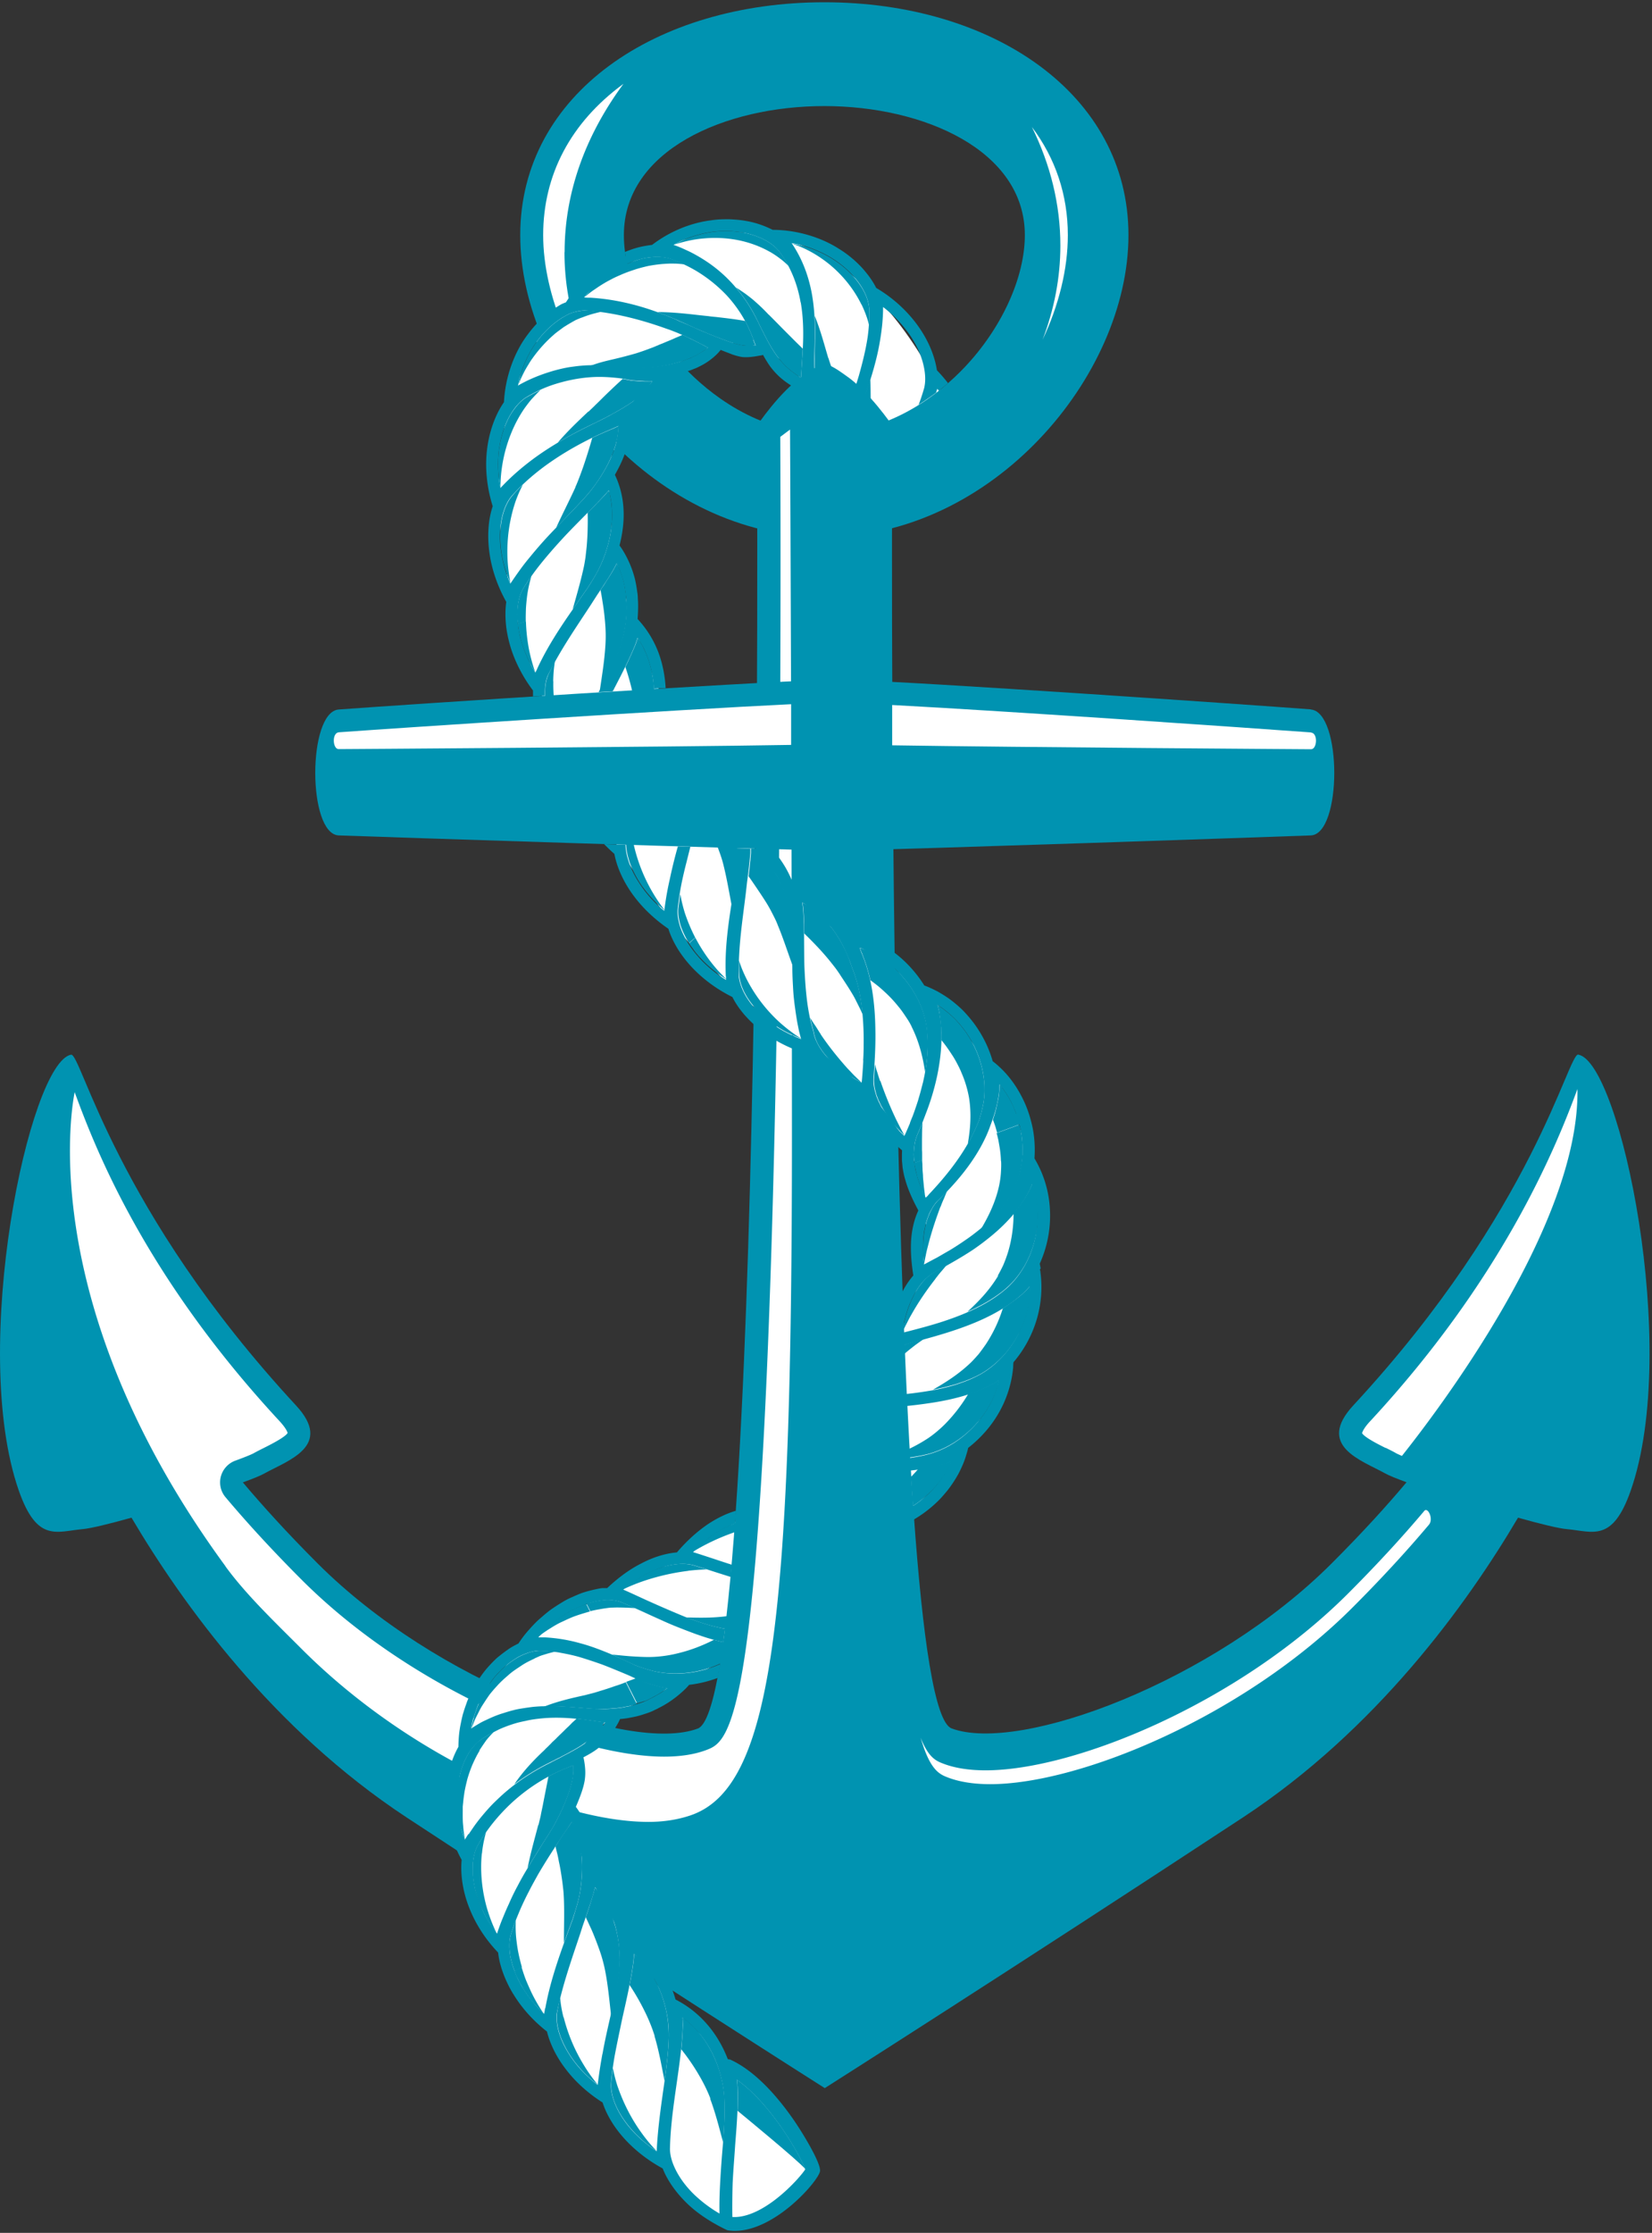 <svg width="225" height="304" viewBox="0 0 225 304" fill="none" xmlns="http://www.w3.org/2000/svg"><rect x="0" y="0" width="225" height="304" fill="#333333" stroke="none"/><g clip-path="url(#clip0_2053_354)"><path d="M92.213 293.033a20 20 0 0 1-.85-2.549 70 70 0 0 0-.093 1.94c-.018.868.24 1.884.74 2.937.572 1.164 1.459 2.365 2.567 3.455.98.96 2.143 1.829 3.437 2.586A23 23 0 0 1 95.76 299c-1.46-1.81-2.698-3.861-3.566-5.948z" fill="#0093B1"/><path d="M110.614 295.305s-1.811 3.51-4.914 5.376c-3.104 1.866-7.593 2.033-7.593 2.033s-10.494-9.884-17.052-17.791c-14.133-17.033-20.082-32.589-18.271-44.819 1.035-6.964 5.265-16.59 19.62-22.852 12.507-5.45 23.314-13.172 31.295-22.317 7.445-8.535 11.823-17.846 12.341-26.234.683-10.826-4.785-19.749-16.221-26.566-9.865-5.874-19.675-16.553-27.619-30.057-7.759-13.19-12.71-27.231-13.966-39.535-1.349-13.246 1.773-23.74 8.997-30.316 9.847-8.979 19.62-12.267 29.041-9.792 7.261 1.922 13.874 7.408 19.103 15.888 3.621 5.894 5.431 11.343 5.505 11.565l-7.15 2.346-7.149 2.365c-1.312-3.954-6.762-15.666-14.17-17.606-4.157-1.09-9.219 1.053-15.038 6.355-4.49 4.102-4.73 11.86-4.157 17.662 1.017 10.05 5.377 22.224 11.953 33.419 6.596 11.196 14.743 20.23 22.354 24.756 16.221 9.662 24.589 24.016 23.555 40.459-.739 11.86-6.281 24.016-16.036 35.193-9.422 10.807-22.077 19.878-36.616 26.215-9.717 4.249-10.493 9.514-10.752 11.251-1.127 7.611 4.305 19.065 15.278 32.293 2.254 2.734 5.598 4.046 6.226 7.131 0 0 1.922.665 4.342 2.974 3.048 2.919 7.075 10.623 7.075 10.623z" fill="#fff"/><path d="M128.108 164.305c.129-.37.277-.739.443-1.09.148-.351.277-.702.444-1.053-.425.443-.813.886-1.238 1.293a4.4 4.4 0 0 0-.739.979 7 7 0 0 0-.573 1.182 8 8 0 0 0-.443 1.534c-.13.535-.185 1.108-.24 1.681a18.5 18.5 0 0 0 .092 3.325c.074-.425.148-.831.24-1.256.074-.425.185-.85.296-1.275.443-1.773 1.034-3.565 1.699-5.339zm8.24-6.244c.037.609 0 1.2-.037 1.755a13 13 0 0 1-.221 1.552c-.462 2.179-1.386 4.138-2.494 5.985l.111-.092c.203-.166.406-.351.591-.518a21 21 0 0 0 1.884-1.939c.296-.351.554-.702.831-1.053l.721-1.109c.148-.258.314-.554.443-.85a13.4 13.4 0 0 0 .684-1.921c.074-.332.148-.683.222-1.034.184-.924.203-1.885.184-2.846-.055-.96-.166-1.939-.425-2.863l-3.103 1.145c.092.314.166.647.24.961.055.333.111.647.166.961.111.646.166 1.293.185 1.921zm-8.961 16.053c.258-.314.498-.647.757-.942.259-.296.517-.61.758-.887-.518.296-1.072.591-1.589.868-.684.388-1.367.98-1.94 1.755-.665.85-1.182 1.903-1.626 3.086a18.6 18.6 0 0 0-.85 3.417c.185-.406.37-.812.592-1.219.203-.406.406-.813.646-1.219.942-1.681 2.069-3.326 3.27-4.859zm-3.528 9.644c.333-.258.647-.517.979-.757.333-.24.665-.48.979-.684-.591.167-1.182.314-1.773.481-.776.221-1.589.665-2.346 1.33-.425.369-.85.776-1.238 1.256-.407.462-.758.979-1.109 1.533-.314.481-.591 1.016-.868 1.552a30 30 0 0 0-.739 1.737c.277-.37.554-.758.831-1.127.278-.37.61-.739.906-1.109a36.4 36.4 0 0 1 4.378-4.212m.683-25.328.037.258.037.167.055.258.037.166.056.259.037.185c.037.111.055.222.092.332v.074c.092.24.148.481.24.721.037.129.092.24.129.369l.13.37c.092.24.203.499.314.739.092.258.221.499.332.757-.074-.388-.111-.794-.166-1.201-.055-.406-.074-.813-.129-1.237a8 8 0 0 1-.037-.665l-.056-.666c0-.221-.018-.461-.018-.683s-.037-.462-.037-.684l-1.072.388v.093zm7.722 27.046c-1.57 1.514-3.343 2.678-5.209 3.731a33 33 0 0 0 3.085-.739c.979-.314 1.958-.665 2.845-1.108 1.09-.517 2.18-1.312 3.159-2.254 1.774-1.718 3.104-4.009 3.732-6.447q.222-.888.332-1.774c.074-.591.093-1.201.093-1.792-.314.351-.61.665-.869.905-.424.407-.905.776-1.385 1.127s-.961.684-1.46.998a19.3 19.3 0 0 1-2.29 4.859c-.333.48-.665.942-.998 1.367-.351.406-.702.794-1.035 1.127m3.677-11.769c-1.146 1.903-2.605 3.455-4.194 4.896l.739-.333c.24-.11.48-.24.702-.351.48-.24.942-.498 1.386-.757.443-.277.886-.554 1.293-.85.425-.296.831-.61 1.219-.961.924-.794 1.792-1.865 2.494-3.085 1.256-2.217 1.903-4.914 1.774-7.537a13.5 13.5 0 0 0-.721-3.677 9 9 0 0 1-.536 1.183 17 17 0 0 1-.96 1.552c-.351.498-.721.979-1.09 1.422 0 1.884-.277 3.769-.813 5.45a19 19 0 0 1-.61 1.626q-.36.748-.72 1.385zm-.849 14.762c-.277.148-.555.277-.832.406-.147.074-.314.13-.462.204l-.369.147-.647.241-.147.055c-.259.092-.499.185-.758.259a21.5 21.5 0 0 1-3.233 4.175 17 17 0 0 1-1.238 1.108c-.406.333-.831.647-1.219.887-1.718 1.109-3.565 1.903-5.487 2.605h.019c1.182 0 2.327-.055 3.491-.166.37-.056.739-.13 1.09-.185l.167-.037c.351-.074.702-.148 1.053-.24a13 13 0 0 0 3.491-1.571c2.032-1.293 3.787-3.159 4.914-5.302a13 13 0 0 0 1.22-3.233 17 17 0 0 1-1.053.647m-23.943 12.229c.831-.295 1.625-.572 2.383-.776l-1.866-.11c-.831-.037-1.774.147-2.734.554-.554.221-1.09.517-1.626.85s-1.071.739-1.589 1.182a17 17 0 0 0-2.586 2.79c.388-.296.757-.592 1.164-.869a70 70 0 0 1 1.238-.831 32 32 0 0 1 5.616-2.79m-8.259 7.095c.85-.203 1.7-.369 2.476-.461-.628-.111-1.238-.241-1.847-.351-.813-.148-1.774-.074-2.79.221-1.145.314-2.328.887-3.473 1.645-.499.351-1.016.72-1.497 1.126-.48.425-.96.85-1.44 1.331a29 29 0 0 1 2.586-1.404 29.8 29.8 0 0 1 5.967-2.107zm-9.144 6.06c.869-.093 1.737-.167 2.531-.167-.61-.184-1.2-.388-1.792-.554-.794-.24-1.773-.277-2.808-.111-.591.093-1.2.24-1.81.462-.61.203-1.238.462-1.848.794-.554.278-1.09.592-1.626.961-.535.37-1.071.739-1.588 1.182a26 26 0 0 1 2.734-1.126 30.7 30.7 0 0 1 6.189-1.423zm-7.242 5.099-.11-.056c-.518-.221-1.053-.462-1.59-.683a5.4 5.4 0 0 0-1.994-.407c-.111 0-.278 0-.425.019-.148 0-.314.037-.48.055-.647.093-1.312.24-2.014.481l.517.997c.628-.166 1.256-.258 1.884-.369.314-.037.628-.093.924-.111.259 0 .517-.019.794-.019.869 0 1.737.037 2.531.093zm13.32.961c-2.088.369-4.194.369-6.355.295.997.388 1.995.721 2.993 1.016a25 25 0 0 0 2.956.647 13.4 13.4 0 0 0 3.75-.019c2.346-.314 4.581-1.256 6.447-2.605q.666-.498 1.275-1.053a9.7 9.7 0 0 0 1.108-1.2c-.443.037-.849.055-1.182.055-1.127 0-2.272-.148-3.399-.314a25 25 0 0 1-2.254 1.33 26 26 0 0 1-2.328 1.035c-1.053.388-2.106.683-3.011.831zm-12.1 11.73c.166-.055.332-.129.499-.203l.277-.148.35-.184.721-.388c.462-.277.924-.573 1.349-.906a8 8 0 0 1-1.164-.221 14 14 0 0 1-.924-.259c-.11-.037-.203-.055-.314-.092l-.61-.203-.35-.13c-.185-.092-.37-.166-.555-.258l-.258-.111-.111-.056c-.444.185-.906.333-1.349.499l1.497 2.938c.166-.056.35-.111.517-.167l.24-.074.203-.074zm21.91-18.566c-2.051.591-4.12.869-6.281 1.016 2.087.536 4.119.906 6.096.961.591 0 1.201 0 1.847-.092a14 14 0 0 0 1.885-.388c2.291-.628 4.434-1.811 6.115-3.418.406-.388.776-.794 1.145-1.219.351-.425.684-.869.961-1.349-.444.111-.85.185-1.182.222a24 24 0 0 1-3.437.148 21 21 0 0 1-2.069 1.588c-.72.499-1.459.924-2.198 1.312-.998.536-2.014.924-2.901 1.201zm-9.071 10.881c-.296-.037-.591-.092-.905-.148-.167-.037-.314-.055-.48-.092l-.37-.074-.647-.148-.166-.037c-.259-.074-.499-.129-.758-.203-1.551.794-3.196 1.422-4.803 1.81a17 17 0 0 1-3.085.499c-.998.074-2.014.019-3.011-.037-.98-.055-1.94-.166-2.975-.258 1.072.498 2.125.997 3.104 1.441.332.129.683.258 1.034.369l.167.056c.332.11.683.203 1.016.295 1.145.314 2.42.443 3.732.407 2.346-.074 4.692-.721 6.669-1.848a13 13 0 0 0 2.623-1.958c-.443 0-.85-.037-1.182-.074zM75.346 92.755c.019-.961.093-1.885.24-2.734a39 39 0 0 0-.868 1.755c-.37.794-.535 1.847-.462 3.048.037.665.148 1.385.333 2.106s.425 1.46.757 2.198a18 18 0 0 0 2.273 3.788 22 22 0 0 1-1.238-3.141c-.702-2.272-1.072-4.73-1.016-7.02zM86.19 114.48a18.5 18.5 0 0 1-.333-2.698 24 24 0 0 0-.48 1.903c-.185.85-.13 1.922.185 3.067.35 1.293 1.034 2.679 1.958 3.99a20 20 0 0 0 1.386 1.682c.517.535 1.053 1.071 1.662 1.551a22.7 22.7 0 0 1-4.36-9.477zM70.542 85.088c0 .11.037.24.055.35l.037.24c0 .13.037.241.056.37l.055.24c.037.13.056.24.093.37l.055.259c.037.166.092.332.13.48l.036.11c.203.684.48 1.368.776 2.051a17 17 0 0 0 1.072 1.996 23 23 0 0 1-.887-3.289 24 24 0 0 1-.388-3.64l-1.109.296v.13zm22.114 36.653v.111h-.019c-.092.591-.166 1.2-.24 1.792-.092.868.093 1.921.554 3.048.24.554.518 1.127.887 1.699l.85-.738a24 24 0 0 1-1.386-3.27 20 20 0 0 1-.646-2.661zm-5.93-23.408c.074 2.032-.037 4.065-.13 6.208.776-1.996 1.497-3.898 1.977-5.709.296-1.09.462-2.272.517-3.455.093-2.143-.24-4.193-.942-6.022-.166-.444-.37-.868-.572-1.293-.222-.407-.444-.813-.721-1.201-.11.388-.24.739-.351 1.016-.407.979-.85 1.94-1.33 2.937a31 31 0 0 1 1.2 4.6c.185 1.035.296 2.051.352 2.92m9.347 9.033-.166.832c-.037.147-.056.295-.093.461l-.073.351-.148.629-.037.147c-.056.241-.13.481-.185.721a35 35 0 0 1 2.143 4.249c.388.979.74 1.921.96 2.771.481 1.866.795 3.75 1.183 5.764h.019c.184-1.145.351-2.272.535-3.418.037-.369.074-.72.111-1.071v-.166c.037-.351.056-.684.093-1.017.037-.572.018-1.145 0-1.736a18 18 0 0 0-.204-1.755c-.35-2.106-1.09-4.046-2.18-5.69-.535-.795-1.127-1.534-1.81-2.18-.037.406-.074.776-.13 1.071zm22.909-46.832a30 30 0 0 1-.333-2.845c-.092-1.977-.037-3.972-.11-6.133l-.037.129c-.074.258-.148.499-.241.757-.535 1.718-1.053 3.307-1.459 4.822a18 18 0 0 0-.536 3.325c-.055.74-.055 1.46 0 2.143 0 .351.056.684.093 1.017l.055.48.037.221v.13l3.141-1.035v-.13l-.056-.184-.092-.37-.167-.775a47 47 0 0 1-.295-1.552" fill="#0093B1"/><path d="M112.276.309c-22.89 0-41.42 12.451-41.42 31.702 0 19.25 18.549 41.105 41.42 41.105s41.419-21.874 41.419-41.105c0-19.232-18.53-31.702-41.419-31.702m19.065 49.732c-3.177 3.344-9.902 8.96-19.065 8.96s-15.888-5.616-19.066-8.96c-5.08-5.339-8.24-12.248-8.24-18.03 0-11.547 13.746-17.57 27.306-17.57s27.305 6.042 27.305 17.57c0 5.782-3.159 12.691-8.24 18.03" fill="#0093B1"/><path d="M117.338 41.45c.461.961.812 1.904 1.016 2.79.055-.683.055-1.367.037-2.069-.037-.923-.388-2.069-1.164-3.233-.85-1.311-2.199-2.678-3.954-3.75a15.2 15.2 0 0 0-5.431-2.032 15.7 15.7 0 0 1 3.972 1.977c2.531 1.718 4.397 4.045 5.505 6.318zm-12.545-7.203c.517.295.998.61 1.422.942.444.314.832.683 1.183 1.016a25 25 0 0 0-.536-.942c-.203-.314-.406-.61-.628-.906-.591-.812-1.681-1.625-3.159-2.18-1.663-.628-3.787-.886-5.912-.61-1.884.24-3.75.87-5.394 1.774a8 8 0 0 1 .997-.314 16.5 16.5 0 0 1 3.196-.573 16.5 16.5 0 0 1 4.656.26c1.515.313 2.956.849 4.193 1.551zm-.092 8.608a25 25 0 0 0-1.995-1.921c-.369-.333-.757-.61-1.164-.924-.406-.277-.85-.591-1.312-.868 1.405 1.644 2.365 3.307 3.067 4.785.425.886.868 1.755 1.293 2.55.776 1.422 1.589 2.623 2.716 3.639q.804.72 1.829 1.33c0-.351 0-.702.019-.98.055-.96.129-1.94.184-2.992-.997-.96-1.94-1.921-2.863-2.845a171 171 0 0 0-1.774-1.792zm8.11 5.893c-.554-1.847-1.034-3.732-1.847-5.745.129 2.143 0 4.1 0 5.874a21 21 0 0 0 .203 3.215c.277 1.903.85 3.676 1.755 5.247.443.757.942 1.46 1.552 2.106.074-.37.166-.72.24-1.016.277-.98.61-1.959.961-2.993a48 48 0 0 1-1.903-4.083c-.37-.905-.702-1.81-.942-2.605zm-10.178-2.512-.259-.646a5 5 0 0 0-.148-.37l-.129-.277c-.074-.166-.148-.333-.24-.517l-.056-.13a9 9 0 0 1-.295-.59c-1.183-.223-2.42-.37-3.714-.518-.443-.056-.868-.074-1.311-.148-.425-.037-.85-.092-1.257-.13-1.736-.202-3.602-.406-5.653-.424.536.222 1.09.443 1.608.646.258.111.517.222.775.315.24.11.5.221.758.35.314.13.628.26.942.407l.148.074c.295.13.573.258.868.388.462.203.942.425 1.423.61.462.221.923.369 1.348.554.795.295 1.478.572 2.088.776.628.203 1.164.35 1.718.425.536.073 1.053.055 1.644 0a77 77 0 0 1-.314-.795z" fill="#0093B1"/><path d="M140.541 17.286c2.513 5.1 3.88 10.53 3.88 16.147 0 4.415-.85 8.701-2.421 12.821 2.217-4.71 3.437-9.607 3.437-14.244 0-5.468-1.681-10.456-4.896-14.724M76.897 34.338c0-8.203 2.882-15.962 8.018-22.927l-.074.056C77.73 16.695 73.98 23.789 73.98 32.01s4.082 17.92 10.955 25.273C79.78 50.318 76.88 42.54 76.88 34.338z" fill="#fff"/><path d="m124.339 205.022.092-.055c.739-.462 1.404-1.016 2.032-1.607.185-.167.351-.333.536-.518l.24-.258.203-.222c.167-.185.314-.369.462-.554.37-.444.665-.924.961-1.404q.443-.72.776-1.497c-.425.167-.813.314-1.146.407-.314.092-.628.166-.96.24a2 2 0 0 0-.333.074l-.646.129-.37.074c-.222.037-.443.074-.665.092-.111 0-.203.037-.296.037h-.129c-.332.388-.665.758-1.016 1.109.092 1.349.166 2.66.259 3.935z" fill="#0093B1"/><path d="M214.975 143.577c-1.405-.277-5.931 21.061-30.649 47.756-5.118 5.524 1.108 7.482 4.304 9.255.517.296 1.571.721 2.938 1.22-2.679 3.196-6.041 6.891-10.198 11.047-16.128 16.128-42.546 25.92-51.765 22.465s-8.073-177.371-8.073-177.371-3.159-4.674-6.355-6.836c-.665-.462-2.051-1.514-2.864-1.514-.831 0-2.272 1.108-2.974 1.588-3.159 2.143-6.245 6.78-6.245 6.78s1.146 173.917-8.054 177.372c-9.219 3.454-35.637-6.337-51.765-22.465-4.157-4.157-7.5-7.852-10.198-11.048 1.367-.499 2.42-.923 2.938-1.219 3.196-1.774 9.421-3.732 4.304-9.256C15.6 164.656 11.056 143.318 9.67 143.595 4 144.704-4.222 183.5 2.558 202.935c2.494 7.112 5.117 5.579 8.756 5.246 1.053-.092 3.566-.702 6.596-1.551 6.946 11.749 19.25 28.819 37.466 40.809 31.646 20.802 56.956 36.856 56.956 36.856s25.291-16.054 56.956-36.856c18.215-11.971 30.519-29.041 37.465-40.809 3.03.849 5.524 1.459 6.596 1.551 3.639.333 6.263 1.866 8.757-5.246 6.78-19.417-1.423-58.213-7.113-59.34z" fill="#0093B1"/><path d="M188.722 197.115c.481.24.979.48 1.423.739.055.037.258.129.794.369 4.489-5.653 24.238-31.332 23.906-49.954-3.104 8.461-10.383 25.974-28.229 45.225-.868.923-1.053 1.459-1.108 1.625.369.61 2.346 1.589 3.196 2.014zM30.694 213.243c2.79 3.824 6.54 7.408 10.382 11.251 14.872 14.872 35.083 23.555 47.257 23.555 2.217 0 4.12-.351 5.709-.887 11.103-3.769 13.819-25.809 13.819-92.667 0-36.394-.222-89.508-.259-96.01-.499.369-.961.72-1.33.997.037 8.166.184 47.109-.591 85.924-1.774 89.951-6.245 91.632-9.515 92.87-1.57.591-3.51.887-5.708.887-12.175 0-34.51-9.201-49.363-24.072-3.843-3.843-7.335-7.63-10.383-11.251a3.13 3.13 0 0 1-.628-2.827 3.16 3.16 0 0 1 1.958-2.143c1.866-.683 2.42-.96 2.513-1.016.462-.259.942-.499 1.422-.739.85-.425 2.827-1.422 3.196-2.014-.037-.166-.24-.683-1.108-1.625-18.05-19.472-24.848-36.431-27.896-44.782-.628 3.178-4.84 29.891 20.543 64.549zm98.467 28.783c1.571.591 3.51.887 5.709.887 12.174 0 34.51-9.201 49.363-24.072 3.843-3.843 7.334-7.63 10.383-11.251.665-.776-.148-2.457-.629-1.885-3.048 3.621-6.539 7.409-10.382 11.251-14.872 14.872-37.207 24.072-49.363 24.072-2.217 0-4.138-.295-5.709-.887-.979-.369-2.05-.775-3.14-3.547 1.293 4.49 2.604 4.988 3.768 5.432" fill="#fff"/><path d="M77.693 242.284c.184-1.238.628-4.249 4.36-7.426 1.237-4.176-10.993-8.757-15.094-5.561a26.1 26.1 0 0 0-4.175 10.77c-.591 3.972-.314 8.221.794 12.747 7.131 8.388 17.865 11.639 25.107 16.313-8.092-10.918-11.972-20.321-11.01-26.861zm44.928-88.03c-.166-7.187 1.829-16.184-.794-22.28a56 56 0 0 0-4.323-2.808c-4.822-2.882-9.866-7.556-14.595-13.468-2.549-3.362-5.856 18.678-.277 21.283 2.365 1.976 4.766 3.694 7.168 5.117 5.561 3.307 10.087 7.851 12.803 12.156z" fill="#fff"/><path d="M178.525 96.578c-9.348-.702-52.283-3.676-63.33-4.027-.647-.019-1.94-.037-2.587 0-11.417.37-57.085 3.344-66.47 4.046-4.267.314-4.267 16.978 0 17.144 6.004.222 57.861 1.921 67.062 2.051h1.404c8.941-.148 57.935-1.829 63.921-2.051 4.267-.166 4.267-16.812 0-17.144z" fill="#0093B1"/><path d="M83.991 61.698c.629-2.752 1.386-6.577 3.381-8.368 1.81-1.645 3.529-2.975 5.191-4.01-3.602-4.008-5.486-10.715-6.743-13.356-2.734 1.607-5.856 3.732-8.59 6.244-1.238 1.127-3.4 2.457-4.416 3.824 2.217 5.228 6.984 11.454 11.177 15.685z" fill="#fff"/><path d="M79.243 43.243a14 14 0 0 1 1.386-.48q.693-.194 1.33-.333c-.665-.074-1.33-.13-2.014-.167a6 6 0 0 0-1.459.167 8 8 0 0 0-.813.24 10 10 0 0 0-.979.517c-1.478.887-2.993 2.328-4.101 4.101-.998 1.57-1.681 3.381-2.032 5.21.221-.646.535-1.275.85-1.903.166-.314.35-.628.535-.923.185-.314.37-.61.591-.906a18.4 18.4 0 0 1 3.085-3.362c.296-.24.61-.462.906-.684.147-.11.295-.221.462-.314.147-.092.314-.203.48-.295.314-.185.628-.37.942-.536.296-.13.554-.24.85-.35zM95.612 46.9c-.24-.129-.48-.24-.72-.369l-.259-.13a6 6 0 0 0-.499-.24l-.295-.147c-.185-.092-.351-.166-.536-.259l-.24-.11-.111-.056c-.406.203-.831.351-1.256.554-.462.203-.942.388-1.404.591-.24.093-.48.185-.72.296-.241.092-.481.203-.721.296-.462.166-.924.35-1.367.498l-.665.222c-.222.074-.425.13-.629.185a60 60 0 0 1-2.9.739c-.942.222-1.94.462-2.937.868h.129c.258 0 .517-.018.776 0 .443 0 .886.019 1.293.037.425.019.85.074 1.238.11.184.02.388.038.59.056.204 0 .407.019.61.037l1.201.056a20 20 0 0 0 3.326-.185 19.3 19.3 0 0 0 3.824-.924c.166-.055.314-.129.462-.184l.221-.093.185-.074c.148-.055.296-.148.425-.203.333-.148.647-.35.942-.536.148-.092.296-.184.444-.295.147-.093.277-.203.425-.314a33 33 0 0 1-.832-.425M71.577 55.4c.333-.444.647-.869.998-1.238.35-.388.702-.74 1.034-1.053-.628.295-1.256.628-1.884.979-.406.24-.813.59-1.22 1.034a10 10 0 0 0-1.108 1.57c-.739 1.35-1.275 3.086-1.478 4.878a16.8 16.8 0 0 0 .24 4.896c0-1.22.111-2.458.351-3.714.5-2.623 1.552-5.247 3.067-7.353M70.1 68.626c.147-.48.332-.942.516-1.385.185-.444.388-.85.591-1.238-.498.462-.96.942-1.403 1.46-.61.683-1.09 1.68-1.386 2.918-.314 1.386-.388 3.012-.148 4.674.111.74.259 1.478.48 2.217.222.74.48 1.478.795 2.199-.13-.555-.203-1.127-.277-1.719a18 18 0 0 1-.148-1.773c-.11-2.475.24-5.062.98-7.353m23.036-32.663a18 18 0 0 0-1.81-.739 5.6 5.6 0 0 0-1.57-.258c-.591-.019-1.238.055-1.922.166a12 12 0 0 0-2.087.647l-.13.055c-.129.055-.24.11-.37.166l-.24.111c-.129.056-.258.13-.387.185l-.24.13c-.13.073-.24.147-.37.202l-.259.148c-.166.093-.314.203-.48.296l-.11.074c-1.312.905-2.55 2.013-3.548 3.307.462-.388.924-.758 1.441-1.09a19 19 0 0 1 1.57-.998c.296-.166.592-.314.869-.462.296-.148.61-.295.924-.425.61-.277 1.256-.517 1.884-.72.628-.222 1.312-.388 1.94-.536a19 19 0 0 1 1.958-.277c.554-.037 1.072-.074 1.589-.056.517 0 1.016.056 1.478.111l-.111-.055zM72.409 78.4l-.074.092a73 73 0 0 0-1.016 1.533c-.24.388-.425.813-.573 1.33a7.6 7.6 0 0 0-.277 1.681c-.037.61-.019 1.257.055 1.922l1.09-.296c-.018-.61 0-1.2.018-1.81.037-.592.093-1.183.167-1.755.13-.961.35-1.885.591-2.698zm5.966-12.063c-.813 1.792-1.736 3.565-2.642 5.542 1.478-1.57 2.9-2.993 4.102-4.341a21 21 0 0 0 1.976-2.642c1.053-1.663 1.774-3.252 2.143-4.748.185-.72.26-1.423.296-2.125-.166.074-.314.13-.462.204s-.277.129-.406.184c-.869.351-1.774.758-2.716 1.201a75 75 0 0 1-1.293 4.12c-.333.924-.665 1.829-1.016 2.605zm6.873 14.631c-.018-.203-.055-.406-.092-.61 0-.092-.019-.184-.037-.277l-.037-.24c-.037-.184-.074-.388-.13-.572a12.2 12.2 0 0 0-.942-2.568 17 17 0 0 1-.96 1.7l-.167.258-.332.517-.185.296a5 5 0 0 1-.35.517l-.149.24-.074.111c.093.499.185.998.259 1.515.185 1.09.314 2.198.388 3.27a19.4 19.4 0 0 1 0 2.937c-.13 2.014-.462 4.01-.776 6.152l.055-.13c.13-.24.24-.48.37-.701.813-1.607 1.57-3.14 2.143-4.619.203-.517.388-1.071.536-1.625.147-.573.277-1.146.37-1.718.258-1.515.258-3.012.092-4.416zm-5.099-24.959c-1.349 1.274-2.79 2.623-4.194 4.267a58 58 0 0 1 5.173-2.734c.462-.24.942-.462 1.385-.702.222-.11.444-.24.665-.35.222-.112.425-.241.629-.352 1.514-.85 2.623-1.552 3.473-2.346l.148-.148s.073-.092.166-.185c.148-.148.295-.314.443-.48.277-.333.554-.684.795-1.035h-1.035a22 22 0 0 1-1.533-.11c-.13 0-.277 0-.388-.037l-.351-.074c-.24-.037-.48-.093-.72-.13a91 91 0 0 0-2.79 2.642 45 45 0 0 1-.943.924c-.295.314-.628.591-.905.887zm2.088 11.546c-.185.185-.37.388-.573.591a2.6 2.6 0 0 1-.314.314l-.24.259-.444.443-.11.111-.518.517c.037 1.534 0 3.086-.13 4.6q-.082.777-.166 1.497c-.074.48-.147.942-.24 1.367-.406 1.866-.942 3.713-1.496 5.672h.037c.646-.943 1.293-1.885 1.958-2.827.203-.314.388-.61.573-.905l.092-.148c.185-.296.351-.591.517-.868.555-.98 1.016-2.07 1.367-3.14.647-1.978.906-3.917.795-5.728a15 15 0 0 0-.148-1.293 9 9 0 0 0-.296-1.238c-.24.296-.461.573-.664.776m19.471 65.786c-.443-.886-.813-1.755-1.053-2.586 0 .665 0 1.33.037 1.995.037.887.407 1.922 1.053 2.993.739 1.182 1.829 2.383 3.215 3.418a16 16 0 0 0 1.977 1.256c.72.37 1.459.721 2.235 1.016a17 17 0 0 1-1.515-1.034c-.499-.37-.961-.758-1.423-1.164a20.7 20.7 0 0 1-4.526-5.894m10.087 7.482c-.24-.351-.443-.702-.683-1.071a24 24 0 0 1-.758-1.164c.13.647.333 1.33.481 1.958.074.407.203.813.388 1.238s.443.831.72 1.238c.647.924 1.497 1.792 2.494 2.549.425.351.924.647 1.386.961.24.148.499.296.757.443.259.148.518.296.776.425-.148-.147-.314-.295-.462-.443-.166-.148-.314-.314-.48-.462-.314-.314-.61-.647-.942-.979-1.275-1.423-2.568-3.011-3.695-4.693zm8.074 6.375c-.13-.388-.259-.776-.37-1.164-.129-.369-.24-.757-.332-1.127l-.111 1.811c-.037.388 0 .831.055 1.256.037.222.093.443.148.647.056.221.111.443.203.665.093.258.185.498.314.739.111.24.222.498.37.739.129.24.295.48.443.72s.314.48.481.721c.314.406.628.831.997 1.219q.25.304.554.61c.204.203.407.388.592.591-.407-.702-.776-1.441-1.164-2.217a49 49 0 0 1-2.143-5.247zM93.912 128.52c.055.092.13.203.203.296l.148.203c.074.092.148.203.222.314l.147.203c.074.092.148.203.24.296l.167.203c.11.129.221.259.332.369l.093.093c.979 1.071 2.18 2.032 3.51 2.863a37 37 0 0 1-1.201-1.238 22 22 0 0 1-3.067-4.452l-.85.758.074.11zm31.72 24.313-.037.111c-.204.517-.425 1.016-.647 1.533a5.5 5.5 0 0 0-.351 1.182c-.074.425-.111.85-.129 1.312 0 .222 0 .462.018.684.019.221.037.462.056.702l1.053-.388v-.702c0-.222 0-.462-.019-.684v-1.404c.019-.794 0-1.57.074-2.328zm-1.459-13.026c.98 1.958 1.515 4.046 1.829 6.189.388-2.124.481-4.231.204-6.263a12.5 12.5 0 0 0-1.22-3.732c-1.127-2.235-2.863-4.193-4.895-5.505a10.4 10.4 0 0 0-1.515-.85c-.499-.24-1.109-.498-1.441-.591.055.185.111.351.166.517.092.185.166.37.222.536a22.6 22.6 0 0 1 1.016 3.344c.369.259.72.536 1.071.813.351.295.684.591 1.016.905.665.61 1.257 1.275 1.792 1.94.37.443.702.942.998 1.386.148.221.296.443.425.665.129.221.24.443.351.665zm14.224 11.788c-.092-.259-.203-.517-.295-.757a13.6 13.6 0 0 0-1.958-3.197c0 .481-.037.943-.074 1.294a9 9 0 0 1-.185 1.034c-.019.111-.056.222-.074.351l-.148.684-.092.369c-.056.222-.13.444-.203.665-.037.111-.056.204-.093.296l-.037.129c.111.296.222.573.314.869.093.295.167.591.259.886l3.104-1.145c-.074-.277-.148-.536-.222-.813a3 3 0 0 0-.129-.369c-.037-.111-.074-.204-.111-.315zm-24.016-18.936c.517.794 1.146 1.718 1.681 2.623.277.443.518.942.758 1.423.24.48.48.942.683 1.459a28 28 0 0 0-.462-3.141 18.6 18.6 0 0 0-.849-2.937c-.056-.148-.111-.277-.167-.425-.037-.129-.073-.259-.129-.388l-.277-.776c-.203-.499-.425-1.034-.684-1.515-.905-1.792-2.032-3.325-3.436-4.544a11 11 0 0 0-1.053-.832 12 12 0 0 0-1.145-.72c.055.388.111.757.129 1.053a42 42 0 0 1 .074 1.552c0 .535.018 1.071.037 1.607 1.108 1.071 2.18 2.18 3.141 3.325.332.388.628.776.923 1.146s.555.757.795 1.108zm13.579 5.413c.055.314.092.628.129.961 0 .166.037.332.055.517l.037.388c0 .222.019.462.037.702v.979c.61.721 1.127 1.497 1.626 2.272.24.388.462.795.665 1.201.111.204.203.407.296.61s.166.406.258.61c.462 1.108.758 2.216.924 3.177.333 2.106.185 4.157-.166 6.189h.037a24.5 24.5 0 0 0 1.515-3.214c.111-.37.221-.739.314-1.109l.037-.166c.092-.37.166-.739.24-1.109.092-.628.148-1.274.129-1.958 0-.683-.092-1.367-.222-2.088-.461-2.549-1.718-5.006-3.436-6.89-.406-.462-.85-.869-1.311-1.257-.241-.184-.462-.369-.702-.554a18 18 0 0 0-.739-.48c.129.443.24.868.295 1.219zm-55.183 87.734c.24-.111.499-.222.74-.333.24-.092.498-.166.738-.24.48-.148.96-.277 1.404-.369a26 26 0 0 0-2.087-.13c-.48 0-.998.093-1.57.277-.573.204-1.201.444-1.811.85-.684.444-1.423.961-2.07 1.663-.332.351-.683.702-.978 1.108q-.471.61-.887 1.275c-.96 1.589-1.737 3.473-2.032 5.432.129-.333.24-.684.388-1.035.129-.333.314-.665.48-.998s.332-.665.517-.979l.61-.942c.222-.314.425-.647.683-.942.24-.296.5-.591.758-.868.499-.573 1.071-1.072 1.626-1.552.554-.499 1.163-.869 1.736-1.256.573-.388 1.201-.684 1.792-.961zm9.589 4.23c-.48.13-.905.278-1.349.407s-.886.222-1.256.332c-1.847.407-3.713.813-5.727 1.608h.13c.258 0 .535-.019.775-.037h1.312c.406 0 .831.037 1.238.055.757.056 1.533.111 2.31.185.516.055 1.052.074 1.57.074h.794c.258 0 .517 0 .776-.019.166 0 .332-.018.48-.037.166 0 .333-.037.499-.037.332-.036.646-.073.96-.129.296-.074.629-.111.943-.185.314-.073.61-.166.905-.258l-1.496-2.956c-.48.185-.961.369-1.46.517-.48.166-.942.333-1.44.48zm-17.071 8.276q.471-.72.942-1.385a13 13 0 0 1 1.035-1.146c-.314.167-.628.351-.942.536s-.628.388-.924.591c-.388.277-.794.684-1.182 1.183-.37.498-.702 1.108-1.016 1.792-.647 1.533-1.035 3.491-.942 5.45a8 8 0 0 0 .092 1.311c.055.444.13.869.203 1.312q.138.637.333 1.275l.203.628c.074.203.148.406.24.609a16 16 0 0 1-.259-1.939c-.074-.647-.055-1.349-.055-2.033v-.535l.055-.536c.037-.37.074-.721.13-1.072.092-.72.277-1.441.443-2.124.203-.702.443-1.386.72-2.032.296-.665.61-1.293.961-1.866zm.352 14.023c.092-1.035.314-2.032.554-2.901a24 24 0 0 0-1.108 1.755c-.24.407-.407.887-.536 1.441-.056.278-.111.573-.148.887-.037.296-.037.628-.037.942 0 .37 0 .758.055 1.146.037.388.111.776.185 1.182.148.813.407 1.607.72 2.42a20 20 0 0 0 1.017 2.106c.406.665.831 1.349 1.33 1.977a21 21 0 0 1-.72-1.626 23 23 0 0 1-.592-1.718c-.72-2.438-.997-5.117-.739-7.611zm14.095-33.919c-.11.037-.24.093-.37.148l-.258.092-.388.167-.258.111c-.13.055-.26.11-.37.184l-.259.13c-.166.074-.332.184-.498.277l-.13.074a16.1 16.1 0 0 0-3.953 3.307c.258-.204.517-.425.776-.61.277-.185.535-.37.813-.536.554-.351 1.127-.702 1.718-.961.628-.295 1.237-.591 1.884-.812.628-.222 1.275-.407 1.903-.592l-.517-1.016-.13.056zm-9.532 43.101-.038.111c-.203.591-.406 1.164-.59 1.755a5 5 0 0 0-.204 1.441c0 .517.037 1.108.166 1.718.13.591.314 1.219.554 1.847l.98-.572c-.333-1.164-.592-2.347-.72-3.511-.13-.96-.149-1.939-.112-2.789zm3.103-13.063c-.48 1.848-1.035 3.769-1.46 5.894.278-.444.536-.905.813-1.349.278-.425.536-.868.813-1.293.499-.831 1.053-1.626 1.497-2.383.295-.444.554-.924.794-1.386.24-.48.499-.942.702-1.404.776-1.663 1.293-3.085 1.515-4.36.037-.148.055-.295.074-.462 0-.147 0-.314.037-.461v-.462c0-.148-.019-.314 0-.462-.314.111-.573.24-.813.332-.831.314-1.681.721-2.587 1.201-.258 1.349-.535 2.697-.775 3.972-.093.462-.204.924-.278 1.367-.092.444-.221.869-.295 1.275zm.592-9.956c-1.293 1.238-2.642 2.642-3.861 4.434a31 31 0 0 1 4.914-3.011c.407-.204.85-.444 1.33-.665.407-.241.868-.444 1.238-.666 1.441-.775 2.568-1.477 3.529-2.475l.166-.185.185-.185c.11-.129.221-.258.332-.406.185-.277.425-.554.628-.868a49 49 0 0 1-.96-.111c-.48-.074-.943-.129-1.404-.203-.26-.037-.5-.074-.74-.093-.258-.018-.498-.055-.738-.074-.222.241-.5.444-.72.684-.223.24-.463.462-.703.683-.443.462-.942.906-1.385 1.368-.148.147-.314.295-.48.443-.149.166-.296.314-.444.462s-.296.295-.462.443c-.13.148-.277.296-.425.425m3.418 10.363-.444.647c-.073.111-.166.24-.24.351l-.184.277-.333.499-.074.129-.388.61c.074.369.166.72.259 1.09.092.369.148.739.222 1.09.166.739.277 1.478.387 2.217.074.499.13.997.185 1.478.056.48.074.942.093 1.367.073 1.903 0 3.805 0 5.856h.018c.388-1.09.794-2.161 1.182-3.233.111-.351.222-.683.333-1.034l.055-.167c.093-.314.185-.646.277-.96.148-.555.278-1.109.351-1.663.093-.554.167-1.127.204-1.681.166-2.032 0-3.898-.462-5.524-.056-.203-.13-.388-.185-.573s-.13-.369-.203-.554-.166-.369-.24-.554a7 7 0 0 0-.259-.517c-.185.314-.37.591-.536.831zm-.573 25.809a16.5 16.5 0 0 1-.463-2.698 39 39 0 0 0-.388 1.922c-.148.85-.037 1.921.333 3.048.203.628.499 1.293.85 1.94.35.646.776 1.293 1.256 1.921a16.2 16.2 0 0 0 3.104 3.048 21 21 0 0 1-1.94-2.715 23.3 23.3 0 0 1-2.734-6.503zm7.574-9.644c-.166-1.515-.517-2.974-1.053-4.286l-.222-.554-.11-.259-.111-.222a13 13 0 0 0-.278-.517c-.424-.813-.96-1.533-1.533-2.217-.074.37-.166.739-.259 1.035-.092.277-.166.572-.258.85-.037.092-.056.184-.093.295l-.184.573-.111.332c-.074.204-.13.407-.203.592-.037.092-.056.184-.093.258l-.037.13c.222.443.425.905.647 1.385.24.499.443 1.016.647 1.533.203.499.388 1.017.572 1.534.351.979.61 1.977.776 2.826.388 1.977.573 4.009.813 6.152l.037-.129.166-.776c.388-1.755.702-3.436.887-5.025.055-.554.092-1.145.092-1.718 0-.591-.037-1.182-.092-1.755zm-.167 19.158a20 20 0 0 1-.683-2.623 35 35 0 0 0-.222 1.94c-.074.868.111 1.902.554 2.974.5 1.219 1.33 2.476 2.365 3.621a16.8 16.8 0 0 0 3.288 2.79 21.6 21.6 0 0 1-2.106-2.531c-1.367-1.885-2.457-4.046-3.196-6.189z" fill="#0093B1"/><path d="M70.118 268.499c.037.111.092.222.13.332l.091.222.167.333.11.221.167.333.13.222c.092.147.166.295.258.443l.055.111c.37.609.813 1.219 1.275 1.792.48.572.998 1.127 1.552 1.644a22 22 0 0 1-1.7-2.937 47 47 0 0 1-.739-1.682c-.221-.572-.406-1.163-.59-1.736l-.98.573.037.11zm26.602 17.237c.72 1.921 1.22 3.898 1.774 5.985.147-2.143.258-4.175.166-6.078-.055-1.127-.277-2.327-.61-3.491-.628-2.088-1.644-3.991-2.956-5.524a12.5 12.5 0 0 0-2.124-1.958c.018.406.037.775.037 1.09a50 50 0 0 1-.222 3.251 28.7 28.7 0 0 1 2.697 4.009c.518.924.961 1.866 1.275 2.697zm-7.575-8.517c.592 1.958.943 3.972 1.367 6.078.296-2.125.536-4.157.573-6.041 0-1.127-.11-2.346-.35-3.51-.463-2.106-1.294-4.046-2.458-5.653a18 18 0 0 0-.905-1.109 13 13 0 0 0-1.016-.997c0 .406-.037.775-.074 1.09a41 41 0 0 1-.536 3.177 32 32 0 0 1 2.346 4.175c.444.961.813 1.922 1.072 2.771zm18.863-146.464c0-.905-.037-1.773-.074-2.605-.018-.85-.074-1.644-.129-2.438a17 17 0 0 0-.647-3.363 14.8 14.8 0 0 0-1.81-3.935l-.37-.554-.166-.24-.148-.203c-.111-.167-.24-.314-.369-.462a11.7 11.7 0 0 0-1.423-1.441h-.591v.609c-.019.296-.056.592-.074.887 0 .111-.019.203-.037.314l-.055.61-.037.351c-.019.203-.056.425-.074.628 0 .092-.019.185-.037.277v.129c.295.407 2.124 3.067 2.66 4.009.259.444.499.906.721 1.349.221.425.424.85.572 1.256.776 1.848 1.367 3.751 2.125 5.783v-.13c0-.258 0-.535-.019-.794zm19.601-80.343c-.277-1.792-1.053-3.88-2.512-5.949-1.331-1.884-3.252-3.787-5.764-5.265-.444-.905-1.109-1.83-1.94-2.753a15 15 0 0 0-3.215-2.623c-1.164-.74-2.549-1.367-4.064-1.81a17.5 17.5 0 0 0-4.877-.721c-1.035-.517-2.291-.998-3.695-1.22-.702-.129-1.441-.184-2.217-.221-.757 0-1.552 0-2.346.13-2.9.332-5.801 1.551-8.166 3.362-.61.073-1.256.184-1.921.35-.333.093-.647.185-.998.315-.258.092-.517.184-.776.295.037.222.056.462.111.684l-.332-.591c-.444.203-.906.406-1.349.665-.443.24-.887.517-1.33.794-1.94 1.312-3.732 3.122-5.136 5.302-.222.093-.425.166-.647.277a18 18 0 0 0-.776.48c-.258.167-.535.352-.794.555-.258.203-.517.425-.776.646-1.034.906-1.995 2.033-2.845 3.326-1.515 2.383-2.457 5.339-2.605 8.313-1.164 1.681-2.05 4.028-2.328 6.65-.258 2.384 0 4.989.795 7.52-.591 1.755-.776 3.972-.443 6.355.295 2.161 1.053 4.452 2.29 6.67a12 12 0 0 0-.11 1.662c0 .591.036 1.182.11 1.81.111.832.296 1.7.555 2.587.59 1.977 1.625 4.064 3.085 6.004v.813l1.626-.111c-.037-1.016.073-1.921.35-2.66 1.737-3.566 4.01-6.799 5.968-9.81.258-.407.535-.831.794-1.238a90 90 0 0 0 1.127-1.7c.37-.554.72-1.108 1.035-1.662.147-.259.332-.591.498-.942.407.812.72 1.68.943 2.568.147.554.221 1.126.295 1.7a16 16 0 0 1-.11 4.304 16.2 16.2 0 0 1-.906 3.344c-.702 1.754-1.607 3.565-2.605 5.486l-.074.13 1.922-.111c1.127-2.162 2.198-4.23 3.03-6.263.11-.296.24-.647.35-1.016.26.388.5.794.72 1.2.223.407.407.85.574 1.294.535 1.367.85 2.882.923 4.434a47 47 0 0 1 1.608-.093c-.093-1.644-.407-3.325-1.017-4.932a13.9 13.9 0 0 0-2.253-3.843l-.204-.24a7 7 0 0 0-.35-.388c.055-.61.073-1.238.073-1.866 0-.314-.018-.628-.037-.942a5.4 5.4 0 0 0-.092-.942 17 17 0 0 0-.296-1.663 14 14 0 0 0-1.68-3.972l-.167-.258c-.092-.13-.166-.24-.259-.37.425-1.663.647-3.38.536-5.062a12.4 12.4 0 0 0-.868-3.88l-.111-.258c-.056-.148-.13-.277-.185-.425.795-1.386 1.404-2.771 1.737-4.12.24-1.034.332-2.032.222-3.14v-.222c-.037-.13-.056-.259-.074-.37.554-.332 1.09-.61 1.533-.923a7 7 0 0 0 1.2-.924l.186-.203.332-.351c.222-.24.444-.5.647-.776.425-.499.794-1.109 1.145-1.718l.13-.259c.073-.13.147-.277.203-.425 1.09-.185 2.143-.48 3.085-.813.203-.074.406-.166.61-.24s.406-.185.59-.277a8.8 8.8 0 0 0 2.495-1.81l.147-.167.222-.258c.573.24 1.09.425 1.552.61.462.166.887.276 1.312.35.646.074 1.348.019 2.346-.166l.203-.037c.111 0 .222-.037.351-.074.296.536.61 1.053.961 1.552.369.499.776.96 1.274 1.422.758.684 1.719 1.33 2.938 1.94l.259.111c.129.074.277.13.424.185.315 1.552.813 3.085 1.682 4.581l1.404-.812c-.906-1.552-1.46-3.326-1.755-5.247a21 21 0 0 1-.204-3.215c.019-1.311.093-2.715.074-4.249-.018-1.515-.129-3.159-.462-4.877-.424-2.143-1.219-4.434-2.697-6.614a15.3 15.3 0 0 1 5.45 2.032c1.755 1.072 3.104 2.44 3.954 3.75.775 1.183 1.126 2.328 1.163 3.252a23.5 23.5 0 0 1-.221 3.788c-.277 1.81-.721 3.546-1.183 5.19-.776 2.624-1.681 5.007-2.327 7.261-.037.13-.074.296-.111.462a24 24 0 0 0 2.013-.296c.074-.406.167-.812.259-1.2.48-1.774 1.127-3.677 1.755-5.746.517-1.663.998-3.436 1.293-5.284.241-1.44.407-2.937.407-4.507a16.7 16.7 0 0 1 3.473 3.565c1.035 1.441 1.718 2.975 2.032 4.36.259 1.109.296 2.106.129 2.92-.018.091-.036.202-.073.295q-.306 1.08-.721 2.161c.85-.536 1.626-1.09 2.365-1.626l.055-.147a3 3 0 0 1 .129-.388l.204.258c.443-.35.85-.702 1.256-1.034a22 22 0 0 0-1.515-1.755M82.55 75.019a16.5 16.5 0 0 1-1.367 3.141 39 39 0 0 1-1.182 1.94 252 252 0 0 0-1.958 2.826c-1.718 2.457-3.474 5.118-4.804 7.963-.055.11-.092.222-.147.332-.056.111-.111.24-.185.351a19 19 0 0 1-1.072-2.013c-.295-.684-.572-1.367-.776-2.07a12.8 12.8 0 0 1-.517-2.549 11.3 11.3 0 0 1-.055-1.921 7.6 7.6 0 0 1 .277-1.681 5.1 5.1 0 0 1 .573-1.33 34 34 0 0 1 2.106-2.993c1.127-1.423 2.309-2.753 3.473-4.01 1.884-1.995 3.732-3.768 5.32-5.468.204-.221.444-.48.665-.776.13.407.222.832.296 1.238.074.425.13.85.148 1.293.11 1.81-.148 3.75-.795 5.727m1.404-14.871c-.35 1.496-1.09 3.085-2.143 4.747-.59.906-1.256 1.83-1.976 2.642-1.22 1.367-2.642 2.79-4.138 4.36-.61.628-1.22 1.275-1.83 1.959a66 66 0 0 0-1.773 2.087 30 30 0 0 0-1.33 1.718 63 63 0 0 0-1.256 1.81c-.333-.72-.573-1.459-.795-2.198a19 19 0 0 1-.48-2.235c-.24-1.663-.166-3.288.148-4.674.295-1.238.776-2.254 1.385-2.919 1.608-1.792 3.473-3.344 5.358-4.637 2.882-1.977 5.745-3.38 8.22-4.415.13-.056.26-.111.407-.185.148-.056.296-.13.462-.203-.018.702-.092 1.422-.295 2.124zm4.083-7.187c-.148.166-.295.333-.443.48-.093.093-.111.13-.166.185l-.148.148c-.85.813-1.959 1.515-3.473 2.365-.222.11-.407.24-.629.35-.221.13-.443.24-.665.352-.443.258-.923.462-1.385.702-2.31 1.108-5.099 2.53-7.907 4.508-1.737 1.237-3.492 2.697-5.062 4.396a16.3 16.3 0 0 1-.24-4.914c.203-1.81.739-3.528 1.478-4.877.35-.61.72-1.145 1.108-1.57.407-.444.813-.795 1.22-1.035a26 26 0 0 1 1.736-.924 18 18 0 0 1 1.792-.72c1.792-.591 3.566-.942 5.247-1.053 1.348-.093 2.623 0 3.805.13.592.073 1.146.184 1.7.295.61.055 1.22.092 1.81.13.296 0 .666.018 1.035 0-.24.35-.499.701-.794 1.034zm7.981-5.339a4 4 0 0 1-.443.296c-.296.166-.61.388-.942.535-.204.093-.407.204-.629.296-.221.092-.443.166-.665.259a18.4 18.4 0 0 1-3.731.868 18 18 0 0 1-3.326.166c-.462 0-.923-.037-1.404-.074-.24 0-.499-.037-.72-.055-.24-.019-.462-.055-.702-.074l-.74-.074c-.24 0-.498-.018-.757-.037-.499 0-1.053-.037-1.57 0-.444 0-.887.037-1.349.074-.443.037-.905.11-1.367.166q-.693.111-1.385.277c-.462.111-.942.24-1.404.388-1.441.444-2.938 1.053-4.342 1.866.351-1.829 1.053-3.658 2.05-5.228 1.128-1.773 2.624-3.214 4.12-4.101.296-.166.592-.333.869-.462.258-.11.499-.166.739-.24a5.2 5.2 0 0 1 1.33-.203c4.046.258 7.962 1.348 11.232 2.53.462.148.905.333 1.33.5.296.129.592.258.906.387.277.13.572.277.868.407.554.258 1.108.554 1.607.813.24.11.536.277.832.425-.13.11-.278.203-.425.314zm5.265-.591c-.535-.074-1.09-.222-1.718-.425-.61-.203-1.311-.48-2.087-.776-.425-.185-.887-.332-1.349-.554-.462-.166-.942-.388-1.422-.61-.315-.148-.647-.277-.961-.425-.333-.148-.665-.277-1.016-.425a9 9 0 0 1-.74-.35l-.775-.315a24 24 0 0 0-1.607-.628c-2.809-1.034-5.986-1.81-9.256-1.995h-.37c-.147 0-.277-.018-.424-.037a16.4 16.4 0 0 1 3.565-3.325c.425-.277.85-.536 1.275-.758.425-.24.887-.425 1.312-.61.683-.295 1.422-.498 2.087-.646a9 9 0 0 1 1.921-.166c.592.018 1.127.11 1.57.258a19.6 19.6 0 0 1 3.548 1.645 19.7 19.7 0 0 1 4.175 3.362 18 18 0 0 1 2.235 3.03 18 18 0 0 1 1.367 2.956c.093.24.204.517.314.794a8 8 0 0 1-1.644 0m7.778-5.856c.591 3.473.259 6.558.092 9.292 0 .277-.018.628-.018.98a12.5 12.5 0 0 1-1.829-1.33c-1.127-1.017-1.94-2.2-2.716-3.64a65 65 0 0 1-1.293-2.55c-.721-1.478-1.681-3.159-3.104-4.803A19 19 0 0 0 96 35.448a22 22 0 0 0-2.032-1.164c-.352-.167-.721-.333-1.09-.5a13 13 0 0 0-1.146-.442 15.1 15.1 0 0 1 5.413-1.793c2.125-.258 4.268 0 5.912.629 1.496.554 2.568 1.367 3.159 2.18 1.589 2.161 2.439 4.563 2.826 6.817z" fill="#0093B1"/><path d="M141.742 172.711c-.037-.222-.092-.443-.129-.665a15.8 15.8 0 0 0 1.385-7.353 14.9 14.9 0 0 0-1.57-6.004c-.074-.129-.129-.259-.203-.388a17 17 0 0 0-.333-.591c.111-1.644 0-3.418-.499-5.191a15 15 0 0 0-.812-2.328c-.832-1.866-2.014-3.64-3.584-5.044-.093-.092-.204-.184-.315-.277-.147-.129-.314-.258-.48-.388-.628-2.235-1.847-4.507-3.584-6.41a13 13 0 0 0-.499-.536c-.166-.166-.351-.332-.535-.499a19 19 0 0 0-1.146-.942 18 18 0 0 0-1.238-.813c-.221-.129-.424-.258-.646-.369a25 25 0 0 0-.684-.333c-.129-.055-.24-.111-.369-.166-.203-.092-.407-.166-.61-.24-1.182-1.885-2.845-3.714-4.896-5.044a15.6 15.6 0 0 0-2.457-1.311l-.166-.074-.111-.037-.24-.074a3.4 3.4 0 0 0-.48-.129c-.333-.074-.665-.167-1.016-.222a9 9 0 0 0-.296-.056l-.48-.055c-.832-1.441-1.848-2.79-3.196-3.953a13.5 13.5 0 0 0-3.603-2.273l-.295-.129c-.148-.074-.314-.129-.481-.185a22 22 0 0 0-.739-1.681 14 14 0 0 0-.942-1.626c-.314-.462-.628-.923-1.016-1.367-.092-.111-.203-.24-.296-.351-.757 0-1.551-.037-2.364-.074.517.444.997.924 1.422 1.441.388.444.721.924 1.035 1.404.757 1.164 1.348 2.476 1.773 3.88.333 1.108.555 2.254.647 3.362.074.924.129 1.885.148 2.901.018 1.053.055 2.087.074 3.14 0 .869.037 1.774.092 2.679.019.443.055.905.092 1.367.056.443.093.905.167 1.367.092.721.203 1.441.332 2.18l.222 1.109c.092.369.185.739.296 1.108-.795-.277-1.534-.647-2.254-1.016-.702-.388-1.386-.813-1.977-1.275-1.386-1.016-2.476-2.235-3.215-3.417-.572-.943-.923-1.866-1.034-2.698-.129-4.009.517-7.907.942-11.472l.166-1.46c.185-1.367.351-2.697.444-3.99v-.61c-.628 0-1.275-.037-1.922-.055 0 .148.037.314.037.462.037.572.037 1.164 0 1.718-.037.739-.111 1.496-.184 2.272-.185 1.146-.352 2.272-.536 3.399-.462 2.975-.868 6.115-.74 9.311 0 .111 0 .241.038.37v.406c-1.33-.831-2.55-1.81-3.529-2.882a15 15 0 0 1-1.607-2.069 14 14 0 0 1-.887-1.699c-.462-1.127-.646-2.18-.554-3.049.13-1.2.314-2.42.554-3.602.185-.868.388-1.755.61-2.605l.554-2.217c-.554 0-1.127-.037-1.7-.055a67 67 0 0 0-1.108 4.507 40 40 0 0 0-.739 4.268c-.61-.48-1.145-1.016-1.663-1.552a14.6 14.6 0 0 1-1.385-1.7c-.924-1.311-1.608-2.678-1.959-3.99a7.7 7.7 0 0 1-.277-1.755c-.96-.019-1.94-.055-2.919-.092.444.443.906.905 1.404 1.33.314 1.681 1.109 3.584 2.44 5.45 1.2 1.681 2.844 3.325 4.913 4.748.314.997.813 2.032 1.497 3.085a16.6 16.6 0 0 0 1.644 2.087c1.422 1.534 3.307 2.993 5.58 4.12.793 1.589 2.179 3.252 4.137 4.729a18.4 18.4 0 0 0 3.049 1.848c.554.277 1.163.517 1.773.757l.24.093.222.074.351.092c.24.055.48.111.72.148a12.5 12.5 0 0 0 3.123 3.399c1.219.942 2.66 1.774 4.378 2.531.203.628.406 1.293.757 1.921.148.333.314.647.518.961.203.314.388.628.628.942.813 1.127 1.866 2.217 3.214 3.381 0 .185-.018.388-.018.573v.591c0 .203.018.388.037.591l.055.61c.093.535.185 1.09.37 1.662.351 1.275.942 2.605 1.773 4.157-.535 1.164-.868 2.457-.979 3.99-.092 1.405 0 2.993.296 4.859a11 11 0 0 0-1.552 2.346l.166 4.582c.185-.887.425-1.718.684-2.512.443-1.164.96-2.217 1.625-3.086a6.4 6.4 0 0 1 1.94-1.755 84 84 0 0 0 2.975-1.662 48 48 0 0 0 2.216-1.367 33 33 0 0 0 2.107-1.552c2.198-1.737 4.138-3.769 5.505-6.282a9 9 0 0 0 .536-1.182c.406 1.164.646 2.402.702 3.658.129 2.623-.499 5.321-1.774 7.537-.702 1.22-1.57 2.291-2.494 3.086-2.291 1.995-5.228 3.325-8.313 4.36-1.866.628-3.824 1.127-5.69 1.607.018.591.055 1.182.074 1.773.295-.147.591-.258.886-.351 2.088-.554 4.286-1.145 6.429-1.884 3.27-1.127 6.392-2.586 8.942-4.896.258-.24.554-.554.868-.905 0 .591 0 1.182-.092 1.792a15 15 0 0 1-.333 1.774 14.1 14.1 0 0 1-3.732 6.447c-.979.961-2.069 1.737-3.159 2.254-.905.462-1.884.813-2.863 1.127-.998.296-2.051.554-3.104.739q-1.302.222-2.605.388c-.314.037-.628.074-.96.111.018.554.055 1.09.074 1.625a62 62 0 0 0 3.731-.48c2.753-.443 5.376-1.127 7.833-2.383.314-.166.665-.388 1.053-.647a13 13 0 0 1-.498 1.645 14 14 0 0 1-.721 1.588c-1.145 2.143-2.882 3.991-4.914 5.302a12.9 12.9 0 0 1-3.492 1.552c-.757.203-1.551.351-2.346.481l-.277.037c.037.572.055 1.126.092 1.681h.222c.721-.093 1.441-.167 2.143-.296a26 26 0 0 0 2.088-.48c.332-.093.72-.24 1.145-.407q-.332.776-.776 1.497c-.295.48-.609.96-.96 1.404a14 14 0 0 1-1.423 1.552c-.628.572-1.275 1.108-1.995 1.551l-.13.093c.037.609.093 1.219.13 1.829a16.6 16.6 0 0 0 3.251-2.439c.518-.48.979-1.034 1.441-1.589a17.4 17.4 0 0 0 1.497-2.272c.425-.831.813-1.681 1.071-2.605l.111-.369c.055-.185.092-.351.129-.536 1.681-1.312 3.27-3.048 4.397-5.173a15.2 15.2 0 0 0 1.7-5.431c0-.13.037-.259.037-.407 0-.221.018-.425.037-.646a16 16 0 0 0 3.307-6.318c.48-1.866.646-3.899.369-5.931 0-.129-.037-.277-.074-.406zm-24.164-28.321c-.019.499-.056.998-.093 1.515-.037.499-.074 1.016-.129 1.496-.277-.129-.517-.277-.794-.425a25 25 0 0 1-.758-.443c-.48-.314-.96-.628-1.404-.979-.979-.758-1.847-1.626-2.494-2.55-.573-.831-.979-1.662-1.108-2.475-.148-.591-.333-1.201-.462-1.811a32 32 0 0 1-.333-1.829c-.258-1.81-.369-3.584-.443-5.283-.074-2.734 0-5.302-.166-7.685-.019-.296-.074-.666-.13-1.053.407.221.776.461 1.146.72q.553.388 1.053.831c1.404 1.22 2.549 2.771 3.436 4.545.24.48.48 1.016.684 1.515.11.259.203.517.295.776.037.129.092.258.129.388.056.148.111.295.167.425 1.053 2.771 1.422 5.985 1.459 9.237 0 1.034 0 2.032-.074 3.067zm6.373 8.498c-.258.61-.498 1.183-.776 1.774-.203-.204-.406-.388-.609-.591-.203-.204-.37-.407-.554-.61a15 15 0 0 1-.536-.61c-.166-.203-.314-.425-.481-.628a8 8 0 0 1-.48-.72c-.148-.241-.314-.481-.443-.721-.13-.24-.24-.499-.37-.739-.111-.24-.221-.499-.314-.739-.148-.462-.277-.887-.351-1.33a4.8 4.8 0 0 1-.055-1.256c.148-2.106.295-4.416.24-6.651-.056-3.455-.48-6.872-1.737-9.976-.055-.166-.147-.333-.221-.536a17 17 0 0 1-.167-.517c.351.074.943.351 1.441.591.518.259 1.035.517 1.515.85 2.032 1.312 3.787 3.288 4.896 5.505a12.4 12.4 0 0 1 1.219 3.732c.074.517.111 1.035.148 1.552 0 .258.019.517.019.776v.794a24 24 0 0 1-.111 1.589c-.056.536-.148 1.071-.24 1.607-.074.425-.167.85-.259 1.275l-.333 1.275c-.111.425-.24.831-.351 1.237-.129.407-.277.832-.406 1.22-.111.314-.222.628-.333.923-.129.314-.258.61-.369.924zm1.441 8.683-.129-.369a3 3 0 0 1-.129-.37 5 5 0 0 1-.222-.72 10.4 10.4 0 0 1-.369-1.774c-.037-.24-.037-.462-.056-.702a4 4 0 0 1-.018-.684 10 10 0 0 1 .129-1.311c.074-.425.203-.813.351-1.183.222-.517.443-1.016.647-1.533.203-.517.406-1.053.609-1.589a33 33 0 0 0 1.46-4.988c.554-2.734.776-5.542.314-8.295a11 11 0 0 0-.296-1.219c.259.148.499.314.739.48.24.185.48.37.702.555.462.388.905.794 1.312 1.256 1.718 1.866 2.974 4.341 3.436 6.891.129.702.203 1.404.222 2.087 0 .684-.037 1.349-.13 1.959a20 20 0 0 1-.591 2.383 25 25 0 0 1-1.515 3.196c-1.496 2.623-3.417 4.932-5.32 6.946l-.203.24-.259.24c-.129-.258-.24-.517-.351-.757s-.222-.499-.314-.739zm13.838-4.286c0 .24-.037.462-.056.702-.037.222-.055.462-.111.684a12 12 0 0 1-.535 2.032c-.241.646-.481 1.238-.813 1.773-1.016 1.811-2.513 3.4-4.139 4.785-.683.554-1.367 1.09-2.087 1.57a39 39 0 0 1-2.162 1.404c-.591.333-1.145.666-1.736.998-.573.296-1.146.61-1.737.924-.148-1.183-.148-2.309-.111-3.344.056-.591.093-1.145.241-1.681a8 8 0 0 1 .443-1.534c.129-.388.314-.739.517-1.071a5.3 5.3 0 0 1 .628-.905c2.568-2.457 5.118-5.413 6.706-8.868.222-.48.425-.979.592-1.459.258-.684.517-1.404.72-2.125.185-.72.351-1.478.462-2.235.037-.351.074-.795.074-1.294a12.5 12.5 0 0 1 1.958 3.197c.314.72.573 1.477.758 2.253.24.906.351 1.866.406 2.79.018.462 0 .942 0 1.404zM99.307 280.397l-.185-.056c-.647-1.681-1.57-3.307-2.808-4.729a14.2 14.2 0 0 0-3.529-2.956 4 4 0 0 0-.295-.166c-.148-.093-.314-.167-.48-.259-.518-1.774-1.294-3.51-2.42-5.08a13.6 13.6 0 0 0-3.178-3.16l-.259-.184-.443-.277c-.222-1.22-.536-2.439-1.016-3.603a12.5 12.5 0 0 0-.702-1.515 13.7 13.7 0 0 0-2.568-3.344l-.222-.203-.333-.277c.037-1.663-.11-3.307-.535-4.785a11.8 11.8 0 0 0-1.515-3.251l-.148-.222-.24-.332c.573-1.331 1.016-2.495 1.2-3.566.13-.831.112-1.607-.055-2.623l-.037-.204c-.018-.11-.055-.24-.074-.351 1.09-.572 1.996-1.108 2.827-1.976.647-.647 1.2-1.497 1.847-2.605l.13-.24c.055-.13.129-.259.184-.388a11 11 0 0 0 1.552-.222 11 11 0 0 0 1.552-.388c.462-.148.942-.296 1.404-.517.148-.074.296-.148.462-.222.185-.092.388-.203.573-.296.388-.203.757-.424 1.127-.665a15 15 0 0 0 2.106-1.681c.092-.092.184-.166.258-.258.13-.13.24-.259.37-.407a16.7 16.7 0 0 0 3.898-.942c.11-.591.222-1.238.332-1.884a14.8 14.8 0 0 1-5.579 1.293c-1.293.037-2.586-.093-3.732-.407a24 24 0 0 1-2.235-.72 136 136 0 0 0-3.104-1.423c-1.367-.572-2.845-1.164-4.378-1.57a22 22 0 0 0-4.896-.813h-.85a15.9 15.9 0 0 1 3.972-3.325c.425-.277.869-.481 1.312-.684s.887-.369 1.312-.535c.683-.222 1.367-.37 2.013-.481.167-.018.315-.037.48-.055.149 0 .315-.037.426-.019.258 0 .498.037.72.056.462.074.905.184 1.275.351 1.053.443 2.124.923 3.214 1.422.795.37 1.59.721 2.402 1.09a44 44 0 0 0 2.402.998c.646.258 1.293.499 1.94.739.646.221 1.274.443 1.92.628.61.185 1.202.332 1.811.48.074-.591.167-1.201.24-1.829a25 25 0 0 1-2.253-.535 42 42 0 0 1-3.012-1.017 161 161 0 0 1-4.858-2.087c-1.257-.554-2.513-1.164-3.75-1.7a23 23 0 0 1 1.588-1.182 13 13 0 0 1 1.626-.961c.61-.314 1.22-.591 1.847-.794a9.6 9.6 0 0 1 1.81-.462c1.054-.166 2.014-.129 2.809.111 1.053.314 2.124.665 3.214 1.016.592.185 1.164.369 1.755.554.056-.554.093-1.108.148-1.663a160 160 0 0 1-2.31-.757c-.96-.314-1.957-.647-2.973-.961.461-.48.96-.923 1.44-1.348s.998-.795 1.497-1.127c.924-.61 1.866-1.09 2.79-1.423.037-.572.092-1.145.129-1.736-1.238.351-2.513.96-3.806 1.81-1.422.961-2.863 2.236-4.249 3.861-1.496.13-3.159.61-4.84 1.497-1.552.776-3.104 1.903-4.656 3.362h-.683a9 9 0 0 0-.905.166c-.61.13-1.257.296-1.903.518-.444.166-.887.369-1.349.572a10 10 0 0 0-1.367.721c-.517.314-1.034.646-1.552 1.016-.517.388-1.016.831-1.533 1.275-.499.443-.98.979-1.46 1.514a15 15 0 0 0-1.33 1.756c-.462.24-.96.48-1.44.831-.481.332-.98.72-1.479 1.127-.48.443-.96.942-1.422 1.478-.462.535-.887 1.164-1.312 1.81-.203.296-.37.61-.536.942l-.499.998a9 9 0 0 0-.424 1.053c-.13.37-.259.721-.37 1.108-.13.37-.203.758-.295 1.146-.074.388-.167.776-.222 1.182-.13.795-.166 1.589-.185 2.402-1.09 1.921-1.81 4.618-1.718 7.537.074 2.642.813 5.395 2.162 7.852-.185 1.921.129 4.268 1.053 6.577.83 2.106 2.142 4.193 3.916 6.041.11 1.071.425 2.198.905 3.381.333.776.72 1.588 1.22 2.364 1.09 1.774 2.605 3.51 4.526 5.007.406 1.663 1.275 3.473 2.642 5.228 1.237 1.607 2.9 3.141 4.932 4.434.518 1.607 1.515 3.325 2.993 4.951 1.349 1.478 3.085 2.882 5.191 4.027.61 1.552 1.718 3.196 3.289 4.73 1.422 1.385 3.325 2.642 5.505 3.676l.203.037q.415.056.832.056c5.542 0 11.417-6.836 11.601-8.129.148-1.053-2.272-5.081-3.602-7.002-1.995-2.882-5.117-6.632-8.701-8.221zM64.52 233.86c.148-.48.295-.942.462-1.404l.129-.351.148-.333c.092-.221.203-.443.314-.646.11-.222.221-.425.332-.647l.166-.314.185-.296q.444-.665.887-1.274c.314-.407.647-.758.98-1.09.664-.702 1.385-1.22 2.068-1.663.536-.369 1.109-.591 1.608-.776.517-.166.997-.295 1.44-.332.536 0 1.072.055 1.59.092.517.055 1.015.092 1.533.203 1.016.185 1.976.388 2.919.684a66 66 0 0 1 2.715.905c.887.333 1.719.684 2.531 1.016.444.185.887.37 1.349.573.295.148.61.277.905.425.148.074.296.129.444.203a3.5 3.5 0 0 0 .461.185 37 37 0 0 0 2.033.609c.332.074.72.167 1.163.222-.424.333-.868.628-1.348.905-.24.13-.48.277-.72.388l-.352.185-.277.148c-.462.221-.96.388-1.46.536-.295.092-.59.184-.886.258s-.628.111-.924.185c-.295.055-.61.092-.942.129-.332.019-.647.056-.979.074-.499.037-1.053.019-1.57 0-.518 0-1.035-.037-1.57-.092-1.7-.13-3.695-.351-5.838-.259-.444 0-.887.037-1.35.074a38 38 0 0 0-1.348.185c-.462.074-.942.148-1.404.277-.462.111-.924.258-1.385.406-.758.222-1.46.518-2.199.869-.37.166-.757.351-1.09.554-.35.203-.702.425-1.071.665.092-.48.166-.979.314-1.46zm-.74 15.851c-.166.258-.313.499-.461.757-.074-.203-.166-.406-.24-.609l-.185-.628q-.194-.638-.333-1.275a40 40 0 0 1-.203-1.312c-.037-.222-.055-.443-.074-.646 0-.222-.018-.444-.018-.666a12.9 12.9 0 0 1 .96-5.449c.315-.684.647-1.294 1.035-1.792a6.5 6.5 0 0 1 1.182-1.183 15 15 0 0 1 1.737-1.053c.296-.148.573-.295.887-.443a18 18 0 0 1 2.235-.813c.444-.129.905-.222 1.349-.314.85-.203 1.755-.296 2.586-.37 2.716-.184 5.1.167 7.242.481.277.037.61.074.942.111-.184.314-.425.591-.61.868-.11.129-.221.277-.332.388l-.185.185-.166.184c-.96.998-2.088 1.7-3.528 2.476-.388.222-.832.425-1.238.665-.425.222-.905.443-1.33.683-2.217 1.09-4.896 2.698-7.39 5.136-.813.758-1.533 1.589-2.272 2.494-.352.444-.703.906-1.035 1.404-.166.241-.333.481-.499.739zm4.675 11.472a28 28 0 0 0-.758 2.088c-.499-.628-.923-1.312-1.33-1.977a16 16 0 0 1-1.016-2.106c-.296-.813-.573-1.607-.72-2.42-.074-.406-.148-.794-.185-1.182a12 12 0 0 1-.056-1.146c0-.332 0-.646.037-.942a9 9 0 0 1 .148-.868c.13-.554.296-1.035.536-1.441 1.2-2.143 2.808-4.065 4.452-5.616 2.568-2.402 5.32-3.954 7.686-4.878.24-.092.498-.221.812-.332v.924c-.018.147 0 .295-.037.461 0 .148-.037.314-.073.462-.222 1.257-.74 2.679-1.515 4.36-.204.462-.462.924-.702 1.404-.24.481-.518.942-.795 1.386-.443.757-.997 1.552-1.496 2.401-.277.444-.536.869-.813 1.294-.277.462-.536.905-.813 1.367a40 40 0 0 0-1.312 2.328 30 30 0 0 0-1.2 2.475c-.315.665-.592 1.33-.869 2.014zm5.782 12.249c-.018.111-.037.24-.055.369-.037.13-.056.259-.074.388a14.6 14.6 0 0 1-1.552-1.662 17 17 0 0 1-1.293-1.792 13.2 13.2 0 0 1-1.164-2.347 13 13 0 0 1-.554-1.847 8 8 0 0 1-.167-1.718c0-.536.074-1.016.204-1.441.184-.591.37-1.164.59-1.737.222-.572.463-1.145.703-1.718.37-.831.757-1.644 1.164-2.42.388-.776.831-1.552 1.237-2.291 1.386-2.365 2.79-4.471 4.065-6.337.148-.24.35-.535.536-.831.092.166.184.351.258.517.093.185.166.37.24.555.074.184.148.369.204.554s.129.388.184.573c.462 1.625.628 3.491.462 5.523a17 17 0 0 1-.203 1.682 16 16 0 0 1-.351 1.644c-.203.702-.407 1.422-.647 2.161-.388 1.09-.794 2.143-1.182 3.215-1.016 2.826-2.014 5.838-2.568 8.941zm7.815 6.189a62 62 0 0 0-.647 4.249c-1.182-.924-2.254-1.959-3.103-3.067a15 15 0 0 1-1.257-1.921 11 11 0 0 1-.85-1.94c-.332-.998-.443-1.958-.37-2.771.758-3.88 2.107-7.612 3.234-11.011.148-.462.296-.942.462-1.404.443-1.293.887-2.549 1.256-3.787.092-.296.166-.647.259-1.035a11 11 0 0 1 1.533 2.217c.277.499.499 1.016.72 1.552.518 1.275.832 2.697.998 4.175.056.591.092 1.183.092 1.755 0 .591-.036 1.164-.092 1.718-.222 1.866-.647 3.861-1.108 5.986-.388 1.718-.795 3.455-1.109 5.247zm8.018 6.854c-.277 2.087-.536 4.249-.628 6.429-1.238-.832-2.365-1.774-3.289-2.79-1.053-1.145-1.866-2.402-2.365-3.621-.443-1.09-.646-2.125-.554-2.993.093-1.182.277-2.401.48-3.584.333-1.773.703-3.491 1.053-5.173.61-2.697 1.183-5.209 1.497-7.648.037-.314.055-.683.074-1.09.35.314.702.628 1.016.979s.61.721.905 1.109c1.164 1.607 2.014 3.547 2.476 5.653a15.3 15.3 0 0 1 .35 3.51c-.055 2.808-.554 5.893-1.015 9.219m7.944 14.908a18.3 18.3 0 0 1-3.455-2.586c-1.109-1.072-1.995-2.272-2.568-3.455-.517-1.053-.776-2.069-.74-2.937.056-2.291.334-4.637.647-6.891.48-3.455 1.017-6.669 1.09-9.736 0-.314 0-.702-.036-1.09a12.5 12.5 0 0 1 2.124 1.958c1.33 1.534 2.346 3.418 2.956 5.524.333 1.145.554 2.346.61 3.492.092 1.903 0 3.953-.167 6.115a157 157 0 0 0-.388 5.339c-.074 1.404-.129 2.845-.092 4.267zm1.736.462c-.037-1.275 0-3.547.037-4.674.092-1.792.24-3.547.351-5.265.222-2.753.425-5.358.296-7.852 0-.258-.037-.572-.093-.905 4.767 3.326 8.776 10.586 9.33 12.212-.795 1.237-5.672 6.706-9.92 6.484" fill="#0093B1"/><path d="M109.653 295.269c-.647-1.774-4.6-8.849-9.293-12.119.037.332.074.646.093.905.055 1.09.037 2.198 0 3.325 1.478 1.22 7.944 6.54 9.2 7.889" fill="#0093B1"/><path d="M107.75 95.876c-16.091.776-53.224 3.214-61.593 3.824-.998.074-.85 2.346 0 2.291 0 0 44.338-.277 61.593-.573zm70.793 3.842c-8.055-.59-40.976-2.882-57.03-3.731v5.486c17.365.278 57.011.536 57.011.536.869.056 1.016-2.198.037-2.272z" fill="#fff"/></g><defs><clipPath id="clip0_2053_354"><path fill="#fff" d="M.026.309h224.628V303.73H.026z"/></clipPath></defs></svg>